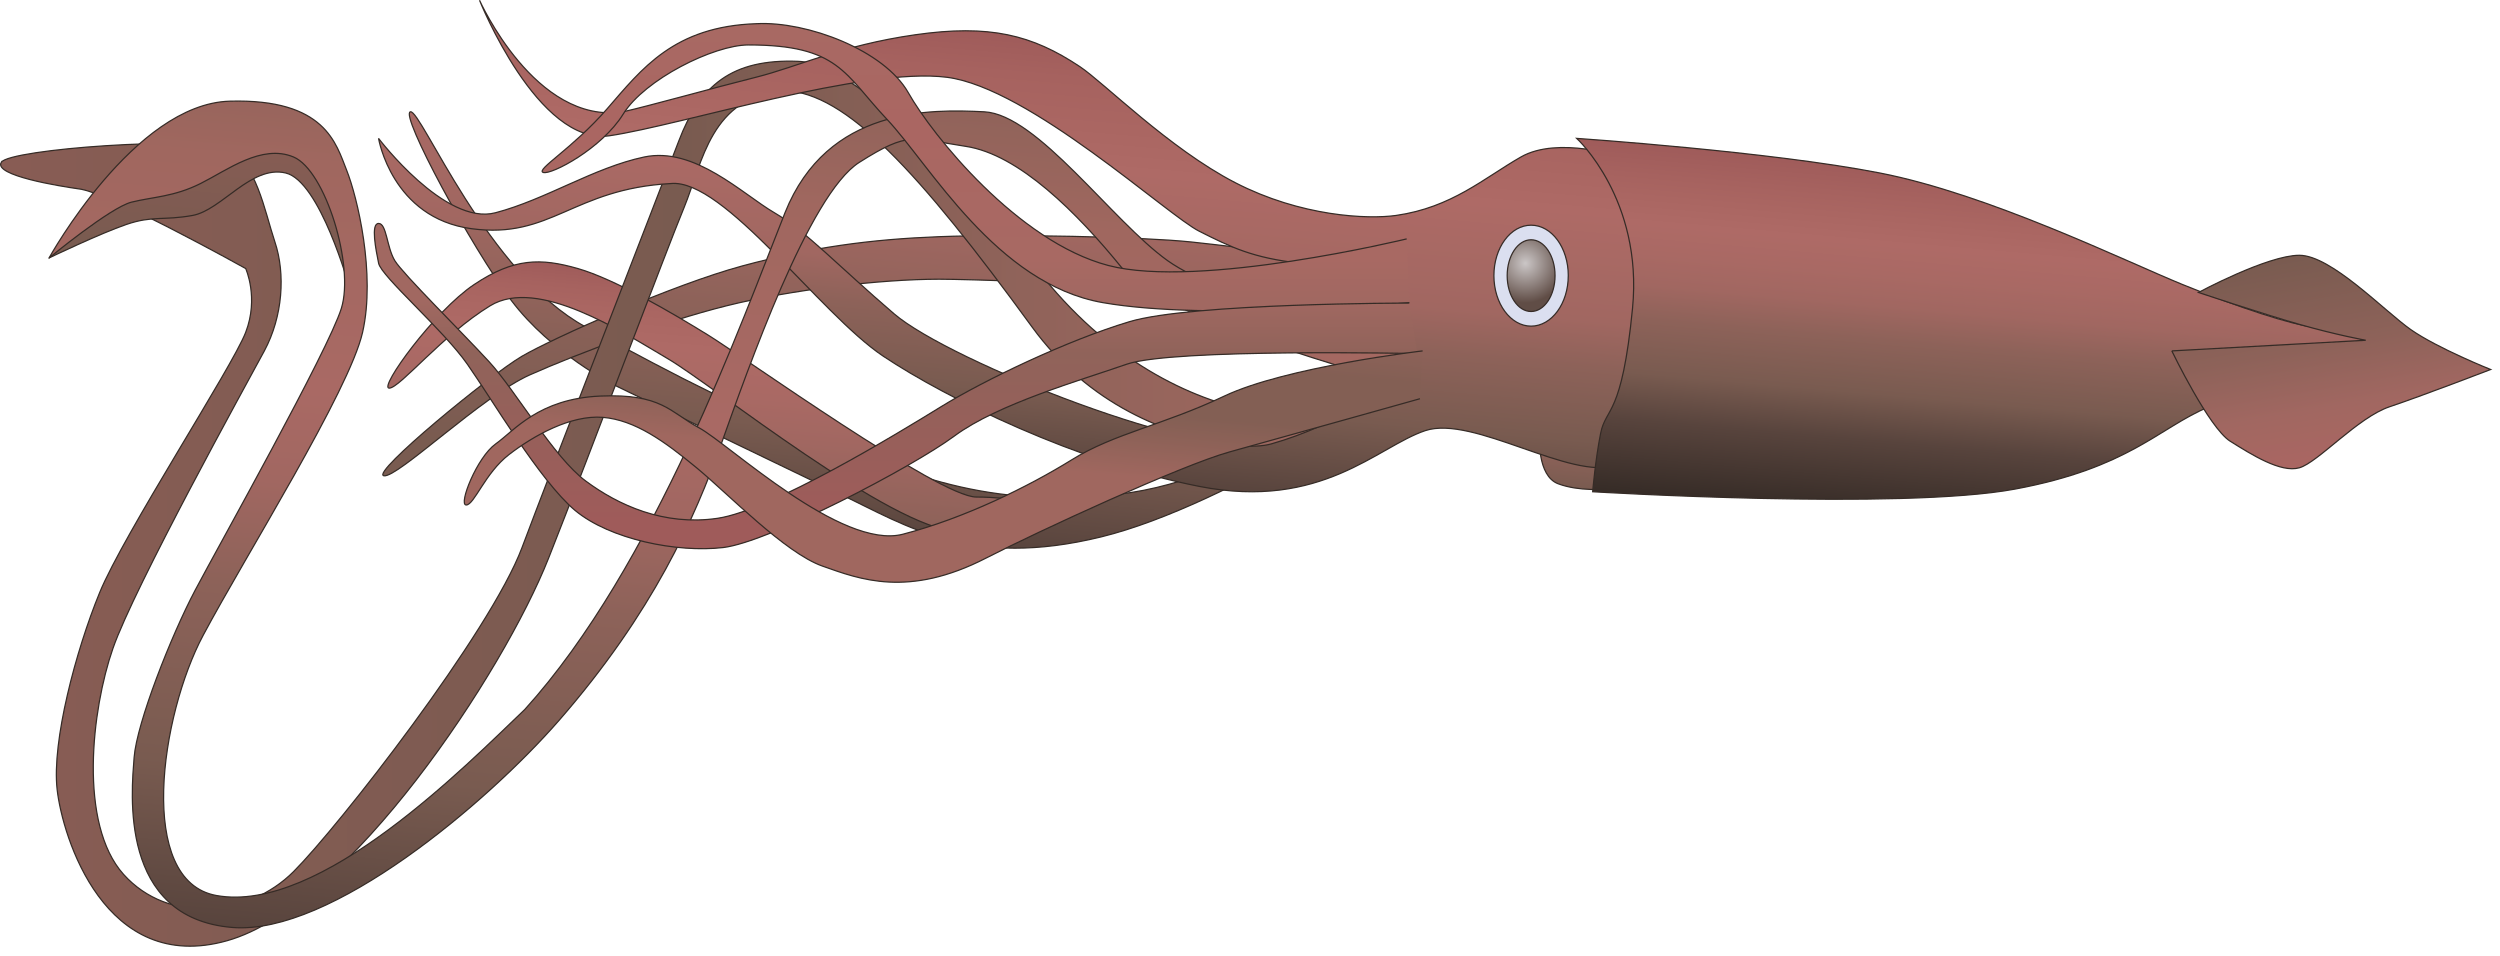
        <svg xmlns:rdf="http://www.w3.org/1999/02/22-rdf-syntax-ns#" xmlns="http://www.w3.org/2000/svg" xmlns:cc="http://creativecommons.org/ns#" xmlns:xlink="http://www.w3.org/1999/xlink" xmlns:dc="http://purl.org/dc/elements/1.1/" x="0px" y="0px" width="502" height="192" viewBox="0 0 502 192" xml:space="preserve">
            <title>Architeuthis spp. (Giant Squid)</title>
            <desc xmlns:ian_image_library="https://ian.umces.edu/media-library/">
                <ian_image_library:title>Architeuthis spp. (Giant Squid)</ian_image_library:title>
                <ian_image_library:descr>Illustration of Architeuthis spp. (Giant Squid)</ian_image_library:descr>
                <ian_image_library:scene>
                    <ian_image_library:contains>giant, squid, Mollusca, Cephalopoda, Coleoidea, Teuthida, Oegopsina, Architeuthidae, Architeuthis, sp.</ian_image_library:contains>
                    <ian_image_library:when>2005-03-05</ian_image_library:when>
                </ian_image_library:scene>
            </desc>
            
 <defs></defs>
 <linearGradient id="ian_symbols_c082c08fb586e1a419e8d0491f96a5ae" y2="108.06" gradientUnits="userSpaceOnUse" x2="178.26" y1="31.413" x1="184.97">
  <stop stop-color="#A96964" offset="0"/>
  <stop stop-color="#A16761" offset=".219"/>
  <stop stop-color="#8D6259" offset=".5"/>
  <stop stop-color="#795B50" offset=".73"/>
  <stop stop-color="#58443D" offset="1"/>
 </linearGradient>
 <path stroke="#352B26" stroke-width=".25" d="m82.412 22.453c2.125-.534 15.479 32.542 35.208 43.211 19.747 10.674 32.009 17.074 46.957 22.402 14.935 5.342 30.937 14.415 59.747 11.208 28.802-3.207 50.137-25.609 50.137-25.609l10.136 2.14s-37.337 25.595-63.479 32.004c-26.138 6.4-38.938-2.135-52.28-8.535-13.333-6.4-45.337-21.877-45.337-21.877s-12.809-6.4-20.823-17.061c-8.006-10.675-22.404-37.351-20.278-37.884z" fill="url(#ian_symbols_c082c08fb586e1a419e8d0491f96a5ae)"/>
 <linearGradient id="ian_symbols_c30c7c407d22fba4e1e451533ae4a8b5" y2="104.03" gradientUnits="userSpaceOnUse" x2="174.13" y1="43.349" x1="179.44">
  <stop stop-color="#A16761" offset="0"/>
  <stop stop-color="#8D6259" offset=".343"/>
  <stop stop-color="#795B50" offset=".871"/>
 </linearGradient>
 <path stroke="#352B26" stroke-width=".25" d="m77.079 95.533c-2.671-.533 21.335-20.262 27.741-24.003 6.4-3.727 30.403-14.401 44.279-18.141 13.867-3.727 25.595-5.328 39.471-5.862 13.867-.534 40.543 0 50.684 1.067 10.127 1.067 34.677 4.261 34.677 4.261l2.126 6.409s-75.754-3.202-87.486-3.202c-11.737 0-29.878 2.135-42.678 5.341-12.809 3.193-29.878 9.593-39.494 13.867-9.579 4.261-26.65 20.797-29.321 20.263z" fill="url(#ian_symbols_c30c7c407d22fba4e1e451533ae4a8b5)"/>
 <linearGradient id="ian_symbols_10de72cfcfefa2746d50b51dbd8e3c16" y2="102.37" gradientUnits="userSpaceOnUse" x2="142.24" y1="55.864" x1="146.31">
  <stop stop-color="#9F5B5A" offset="0"/>
  <stop stop-color="#A6625F" offset=".09"/>
  <stop stop-color="#AA6662" offset=".18"/>
  <stop stop-color="#AE6A66" offset=".315"/>
  <stop stop-color="#A96964" offset=".5"/>
  <stop stop-color="#A16761" offset=".674"/>
  <stop stop-color="#8D6259" offset=".994"/>
 </linearGradient>
 <path stroke="#352B26" stroke-width=".25" d="m78.148 77.939c-2.137 0 9.068-15.478 17.072-20.81 7.999-5.341 13.331-5.341 20.798-3.207 7.481 2.139 19.209 9.073 26.143 13.347 6.942 4.261 46.414 32.538 53.886 32.538 7.462 0 12.8 1.592 12.8 1.592s-3.198 5.875-16.541 5.342c-13.342-.534-49.078-29.345-58.15-34.677-9.064-5.333-26.138-16.536-35.742-10.661-9.598 5.868-18.132 16.537-20.27 16.537z" fill="url(#ian_symbols_10de72cfcfefa2746d50b51dbd8e3c16)"/>
 <linearGradient id="ian_symbols_70b798125cdc05643dfa22a0be43728c" y2="98.031" gradientUnits="userSpaceOnUse" x2="316.07" y1="88.214" x1="316.93">
  <stop stop-color="#A16761" offset=".079"/>
  <stop stop-color="#8D6259" offset=".32"/>
  <stop stop-color="#795B50" offset="1"/>
 </linearGradient>
 <path stroke="#352B26" stroke-width=".25" d="m309.14 87.532s-.524 8.001 3.735 9.606c4.252 1.602 9.607 1.067 9.607 1.067l2.125-8.001-15.48-2.672z" fill="url(#ian_symbols_70b798125cdc05643dfa22a0be43728c)"/>
 <linearGradient id="ian_symbols_9e7a86f87397801409c4cb6359a806f8" y2="101.14" gradientUnits="userSpaceOnUse" x2="274.99" y1="101.14" x1=".125">
  <stop stop-color="#885C54" offset=".006"/>
  <stop stop-color="#795B50" offset=".5"/>
  <stop stop-color="#90635A" offset=".747"/>
  <stop stop-color="#A0675F" offset="1"/>
 </linearGradient>
 <path stroke="#352B26" stroke-width=".25" d="m.258 32.593c1.603-2.673 39.474-5.341 45.351-2.673 5.864 2.673 7.467 12.275 9.593 18.675 2.137 6.4 1.601 14.935-2.125 21.868-3.741 6.934-26.143 47.485-30.405 59.747-4.272 12.275-6.943 35.211 2.126 45.352 9.07 10.127 25.072 8.534 34.143-.534s39.474-48.02 45.885-65.08c5.767-15.428 27.196-70.421 31.47-81.629 4.265-11.199 10.661-16.536 24.003-16.002 13.333.534 38.155 29.716 49.083 43.212 29.344 36.278 65.613 27.743 65.613 27.743l-4.799 6.4s-40.009 7.467-62.954-24.008c-22.936-31.47-37.336-46.952-49.611-47.472-14.944 1.067-16.536 14.401-20.263 23.469-3.745 9.068-18.403 48.128-27.209 70.412-9.073 22.945-40.01 69.888-64.548 76.821-24.539 6.934-33.076-20.801-34.144-30.407-1.069-9.602 3.727-27.743 8.535-39.471 4.797-11.742 26.676-45.352 29.335-52.285 2.671-6.929 0-12.809 0-12.809s-27.734-15.471-33.61-16.005c-3.729-.534-17.071-2.669-15.47-5.328z" fill="url(#ian_symbols_9e7a86f87397801409c4cb6359a806f8)"/>
 <linearGradient id="ian_symbols_4b0559dc43fe5684d52919883c302027" y2="94.485" gradientUnits="userSpaceOnUse" x2="200.56" y1="7.248" x1="208.19">
  <stop stop-color="#9F5B5A" offset="0"/>
  <stop stop-color="#A6625F" offset=".09"/>
  <stop stop-color="#AA6662" offset=".197"/>
  <stop stop-color="#AE6A66" offset=".292"/>
  <stop stop-color="#A96964" offset=".382"/>
  <stop stop-color="#A16761" offset=".539"/>
  <stop stop-color="#8D6259" offset=".646"/>
  <stop stop-color="#795B50" offset=".815"/>
  <stop stop-color="#58443D" offset="1"/>
 </linearGradient>
 <path stroke="#352B26" stroke-width=".25" d="m325.67 31.521s-12.8-4.27-20.267 0c-7.468 4.274-13.876 10.14-25.07 11.741-5.604.796-19.078.262-32.348-6.604-13.266-6.87-26.333-20.072-31.145-23.274-9.602-6.4-18.127-8.54-33.071-6.4-14.935 2.139-23.474 6.4-32.004 8.535-8.539 2.139-21.873 5.866-26.676 6.934-17.61 2.672-28.802-22.402-28.802-22.402s11.73 29.335 26.145 27.201c14.396-2.126 51.199-13.867 67.735-11.732 16.554 2.139 44.284 27.743 50.692 30.937 6.4 3.207 10.665 5.333 20.267 6.4 9.603 1.067 20.81 0 20.81 0l-1.067 24.017s-12.274 8.535-25.617 12.266c-13.333 3.736-64.551-16.54-75.74-26.142-11.208-9.606-17.608-16.54-24.008-20.276-6.4-3.731-16.011-13.333-26.142-11.199-10.14 2.139-19.738 8.539-29.878 11.199-10.129 2.668-23.471-14.935-23.471-14.935s2.67 16.002 18.672 18.137c16.007 2.139 20.267-8.001 40.01-9.068 10.669-1.059 29.883 26.142 42.678 34.677s38.938 21.344 63.488 26.143c24.542 4.808 35.736-8.001 45.337-11.208 9.606-3.193 29.336 10.14 38.408 6.943 9.068-3.203 9.603-41.073 9.603-41.073l-8.53-20.817z" fill="url(#ian_symbols_4b0559dc43fe5684d52919883c302027)"/>
 <path stroke="#352B26" stroke-width=".25" d="m314.91 55.352c0 5.595-3.338 10.14-7.467 10.14-4.121 0-7.468-4.545-7.468-10.14 0-5.604 3.347-10.136 7.468-10.136 4.14 0 7.47 4.532 7.47 10.136z" fill="#DBDFF0"/>
 <radialGradient id="ian_symbols_b579038a7f6c80e42947b81cfa06f38b" gradientUnits="userSpaceOnUse" cy="52.887" cx="306.29" r="7.932">
  <stop stop-color="#C9C4C4" offset=".019"/>
  <stop stop-color="#604D46" offset="1"/>
 </radialGradient>
 <path stroke="#352B26" stroke-width=".25" d="m312.25 55.352c0 3.98-2.157 7.196-4.808 7.196s-4.799-3.216-4.799-7.196c0-3.98 2.148-7.205 4.799-7.205s4.81 3.225 4.81 7.205z" fill="url(#ian_symbols_b579038a7f6c80e42947b81cfa06f38b)"/>
 <linearGradient id="ian_symbols_5c5646b90a15438449b41801a713e853" y2="104.96" gradientUnits="userSpaceOnUse" x2="390.84" y1="34.708" x1="396.99">
  <stop stop-color="#9F5B5A" offset="0"/>
  <stop stop-color="#A6625F" offset=".09"/>
  <stop stop-color="#AA6662" offset=".152"/>
  <stop stop-color="#AE6A66" offset=".225"/>
  <stop stop-color="#A96964" offset=".309"/>
  <stop stop-color="#A16761" offset=".399"/>
  <stop stop-color="#8D6259" offset=".5"/>
  <stop stop-color="#795B50" offset=".652"/>
  <stop stop-color="#58443D" offset=".786"/>
  <stop stop-color="#352B26" offset="1"/>
 </linearGradient>
 <path stroke="#352B26" stroke-width=".25" d="m327.81 61.928c2.14-21.868-11.203-34.143-11.203-34.143s38.947 2.668 60.815 6.942c21.882 4.261 49.077 17.607 60.819 22.402 11.741 4.799 21.868 8.001 26.142 8.535 4.261.534 10.661 2.66 10.661 2.66s-21.335 9.073-31.471 13.347c-10.127 4.261-16.007 12.262-38.942 16.536-22.936 4.274-84.822.534-84.822.534s.534-6.4 1.602-11.742c1.07-5.329 4.26-3.193 6.4-25.071z" fill="url(#ian_symbols_5c5646b90a15438449b41801a713e853)"/>
 <linearGradient id="ian_symbols_7cbd965b317905543d07b1904e841362" y2="50.643" gradientUnits="userSpaceOnUse" x2="464.29" y1="92.21" x1="471.62">
  <stop stop-color="#AA6662" offset="0"/>
  <stop stop-color="#A16761" offset=".258"/>
  <stop stop-color="#8D6259" offset=".556"/>
  <stop stop-color="#795B50" offset="1"/>
 </linearGradient>
 <path stroke="#352B26" stroke-width=".25" d="m436.1 70.463s7.467 15.468 11.728 18.137c4.274 2.673 10.149 6.4 13.876 5.333 3.74-1.058 11.741-10.126 18.142-12.262 6.399-2.139 20.276-7.472 20.276-7.472s-10.675-4.27-16.016-8.001c-5.328-3.736-16.002-14.935-22.402-14.935-6.396 0-20.263 7.467-20.263 7.467s12.796 4.265 20.263 6.4c7.468 2.139 13.334 3.193 13.334 3.193l-38.94 2.14z" fill="url(#ian_symbols_7cbd965b317905543d07b1904e841362)"/>
 <linearGradient id="ian_symbols_fcded9e5ec8ba36405adb6d96c2d6871" y2="55.024" gradientUnits="userSpaceOnUse" x2="39.98" y1="25.262" x1="42.584">
  <stop stop-color="#885C54" offset=".006"/>
  <stop stop-color="#795B50" offset=".888"/>
 </linearGradient>
 <path stroke="#352B26" stroke-width=".25" d="m25.396 45.063c5.278-1.8 7.404-.742 13.268-1.8 5.875-1.067 11.741-10.136 18.675-8.535 6.931 1.592 12.809 22.936 12.809 22.936l-1.603-19.742-15.469-11.743-24.736 7.675-18.478 17.934s10.258-4.926 15.534-6.725z" fill="url(#ian_symbols_fcded9e5ec8ba36405adb6d96c2d6871)"/>
 <linearGradient id="ian_symbols_de7b7945b33ea5249dce9fdb2925ad3f" y2="194.04" gradientUnits="userSpaceOnUse" x2="135.93" y1="18.392" x1="151.3">
  <stop stop-color="#90635A" offset="0"/>
  <stop stop-color="#A0675F" offset=".124"/>
  <stop stop-color="#A96964" offset=".382"/>
  <stop stop-color="#A16761" offset=".489"/>
  <stop stop-color="#8D6259" offset=".607"/>
  <stop stop-color="#795B50" offset=".815"/>
  <stop stop-color="#58443D" offset="1"/>
 </linearGradient>
 <path stroke="#352B26" stroke-width=".25" d="m9.862 51.788s17.071-30.937 36.28-31.47c19.197-.534 21.334 8.535 23.469 13.876 2.125 5.333 5.866 20.801 3.195 32.538-2.66 11.732-23.472 44.809-32.006 60.819-8.537 15.993-13.507 49.372 2.671 52.271 20.798 3.74 50.145-26.139 61.887-37.337 26.138-28.811 43.745-78.422 52.271-99.766 8.535-21.334 29.344-20.801 40.019-20.267 10.66.534 25.608 21.868 36.803 29.882 11.203 8.001 49.611 19.195 49.611 19.195l.534 6.409s-50.146-12.809-59.214-24.017c-9.073-11.203-20.801-22.936-31.47-24.537-10.674-1.601-11.221-3.207-21.348 3.207-10.127 6.396-22.402 41.606-27.734 56.545-5.337 14.935-13.677 33.827-32.538 55.474-14.401 16.54-45.896 43.212-65.616 41.624-22.893-1.868-20.276-27.21-19.743-34.144.534-6.947 7.467-24.541 12.275-33.609 4.796-9.068 26.665-48.02 29.335-56.554 2.67-8.539-3.205-27.734-9.604-30.407-6.4-2.668-13.331 2.673-18.673 5.333-5.333 2.673-9.593 2.673-13.867 3.74-4.271 1.079-16.535 11.206-16.535 11.206z" fill="url(#ian_symbols_de7b7945b33ea5249dce9fdb2925ad3f)"/>
 <linearGradient id="ian_symbols_44dff74fd276c26409c758f14a0d6433" y2="62.433" gradientUnits="userSpaceOnUse" x2="195.94" y1="4.725" x1="195.94">
  <stop stop-color="#A86963" offset=".006"/>
  <stop stop-color="#AA6662" offset=".354"/>
  <stop stop-color="#A86963" offset=".82"/>
  <stop stop-color="#A16861" offset=".961"/>
 </linearGradient>
 <path stroke="#352B26" stroke-width=".25" d="m282.46 47.971s-41.729 10.14-59.929 5.333c-18.191-4.794-35.314-26.143-40.136-34.677-4.83-8.535-20.33-14.401-30.502-13.867-16.581.539-23.013 9.068-29.969 17.074-6.957 8.001-14.442 12.275-12.841 12.795 1.606.534 11.773-4.794 16.061-11.728 4.27-6.934 18.191-13.876 25.147-13.876 18.191 0 19.263 5.875 27.82 14.944 8.571 9.068 21.941 33.076 43.352 36.803 21.402 3.74 61.538 0 61.538 0" fill="url(#ian_symbols_44dff74fd276c26409c758f14a0d6433)"/>
 <linearGradient id="ian_symbols_ac09d8cd59407854e13553c167c56479" y2="82.593" gradientUnits="userSpaceOnUse" x2="81.231" y1="48.483" x1="274.68">
  <stop stop-color="#9F635D" offset="0"/>
  <stop stop-color="#A6625F" offset=".376"/>
  <stop stop-color="#8D6259" offset="1"/>
 </linearGradient>
 <path d="m276.87 60.911c-12.483.154-40.53.818-50.083 3.686-12.438 3.727-29.182 11.741-37.825 17.074-8.644 5.328-34.044 20.81-44.858 22.402-10.805 1.602-19.996-2.673-26.468-7.467-6.49-4.798-14.052-18.141-19.459-24.007-5.396-5.866-17.289-17.603-18.903-20.263-1.624-2.673-1.624-7.467-3.248-7.467s-.534 5.328 0 7.988c.545 2.673 12.972 13.342 17.822 20.276 4.874 6.934 14.598 23.474 21.617 29.349 7.033 5.862 20.539 8.535 29.729 7.467 9.182-1.072 37.816-16.016 46.473-22.416 8.643-6.4 25.387-11.194 34.578-14.401 7.028-2.451 37.499-2.397 51.398-2.234-2.06-3.335-2.65-6.66-.77-9.988z" fill="url(#ian_symbols_ac09d8cd59407854e13553c167c56479)"/>
 <linearGradient id="ian_symbols_95c252ef55afe22435dc6a8f1f68bdca" y2="44.868" gradientUnits="userSpaceOnUse" x2="179.88" y1="110.18" x1="179.88">
  <stop stop-color="#9F5B5A" offset=".079"/>
  <stop stop-color="#90635A" offset=".601"/>
  <stop stop-color="#A16861" offset=".764"/>
 </linearGradient>
 <path stroke="#352B26" stroke-width=".25" d="m284.6 70.997s-49.173-1.067-58.354 2.135c-9.19 3.207-25.935 8.001-34.578 14.401-8.657 6.4-37.291 21.344-46.473 22.416-9.19 1.067-22.696-1.605-29.729-7.467-7.02-5.875-16.744-22.416-21.617-29.349-4.851-6.934-17.277-17.603-17.822-20.276-.534-2.66-1.624-7.988 0-7.988s1.624 4.794 3.248 7.467c1.614 2.66 13.507 14.396 18.903 20.263 5.407 5.866 12.969 19.209 19.459 24.007 6.472 4.794 15.663 9.069 26.468 7.467 10.814-1.592 36.214-17.074 44.858-22.402 8.643-5.333 25.387-13.347 37.825-17.074 12.42-3.74 56.188-3.74 56.188-3.74" fill="url(#ian_symbols_95c252ef55afe22435dc6a8f1f68bdca)"/>
 <linearGradient id="ian_symbols_de390ecb72912294fda72dc4edec988e" y2="117.62" gradientUnits="userSpaceOnUse" x2="186.79" y1="62.237" x1="191.64">
  <stop stop-color="#8D6259" offset="0"/>
  <stop stop-color="#835F54" offset=".118"/>
  <stop stop-color="#835F54" offset=".309"/>
  <stop stop-color="#8E6258" offset=".405"/>
  <stop stop-color="#A0675F" offset=".545"/>
  <stop stop-color="#A0675F" offset=".949"/>
 </linearGradient>
 <path stroke="#352B26" stroke-width=".25" d="m285.66 70.463s-27.437 3.202-39.811 9.068c-12.375 5.875-22.054 7.467-30.656 12.809-8.612 5.333-21.52 11.732-33.904 14.935-12.356 3.193-34.958-18.137-40.878-21.344-5.907-3.193-7.535-6.934-19.892-6.4-12.375.534-17.223 6.934-20.986 9.606-3.763 2.669-7.544 12.262-5.921 12.262 1.615 0 3.772-6.4 8.598-10.127 4.858-3.74 12.388-8.001 18.842-7.467 6.45.534 12.361 4.794 18.824 10.126 6.454 5.342 17.748 17.083 25.283 19.743 7.531 2.668 17.209 6.409 32.818-1.602 10.285-5.278 39.268-18.666 48.947-21.334 9.684-2.673 38.2-10.674 38.2-10.674" fill="url(#ian_symbols_de390ecb72912294fda72dc4edec988e)"/>
</svg>
